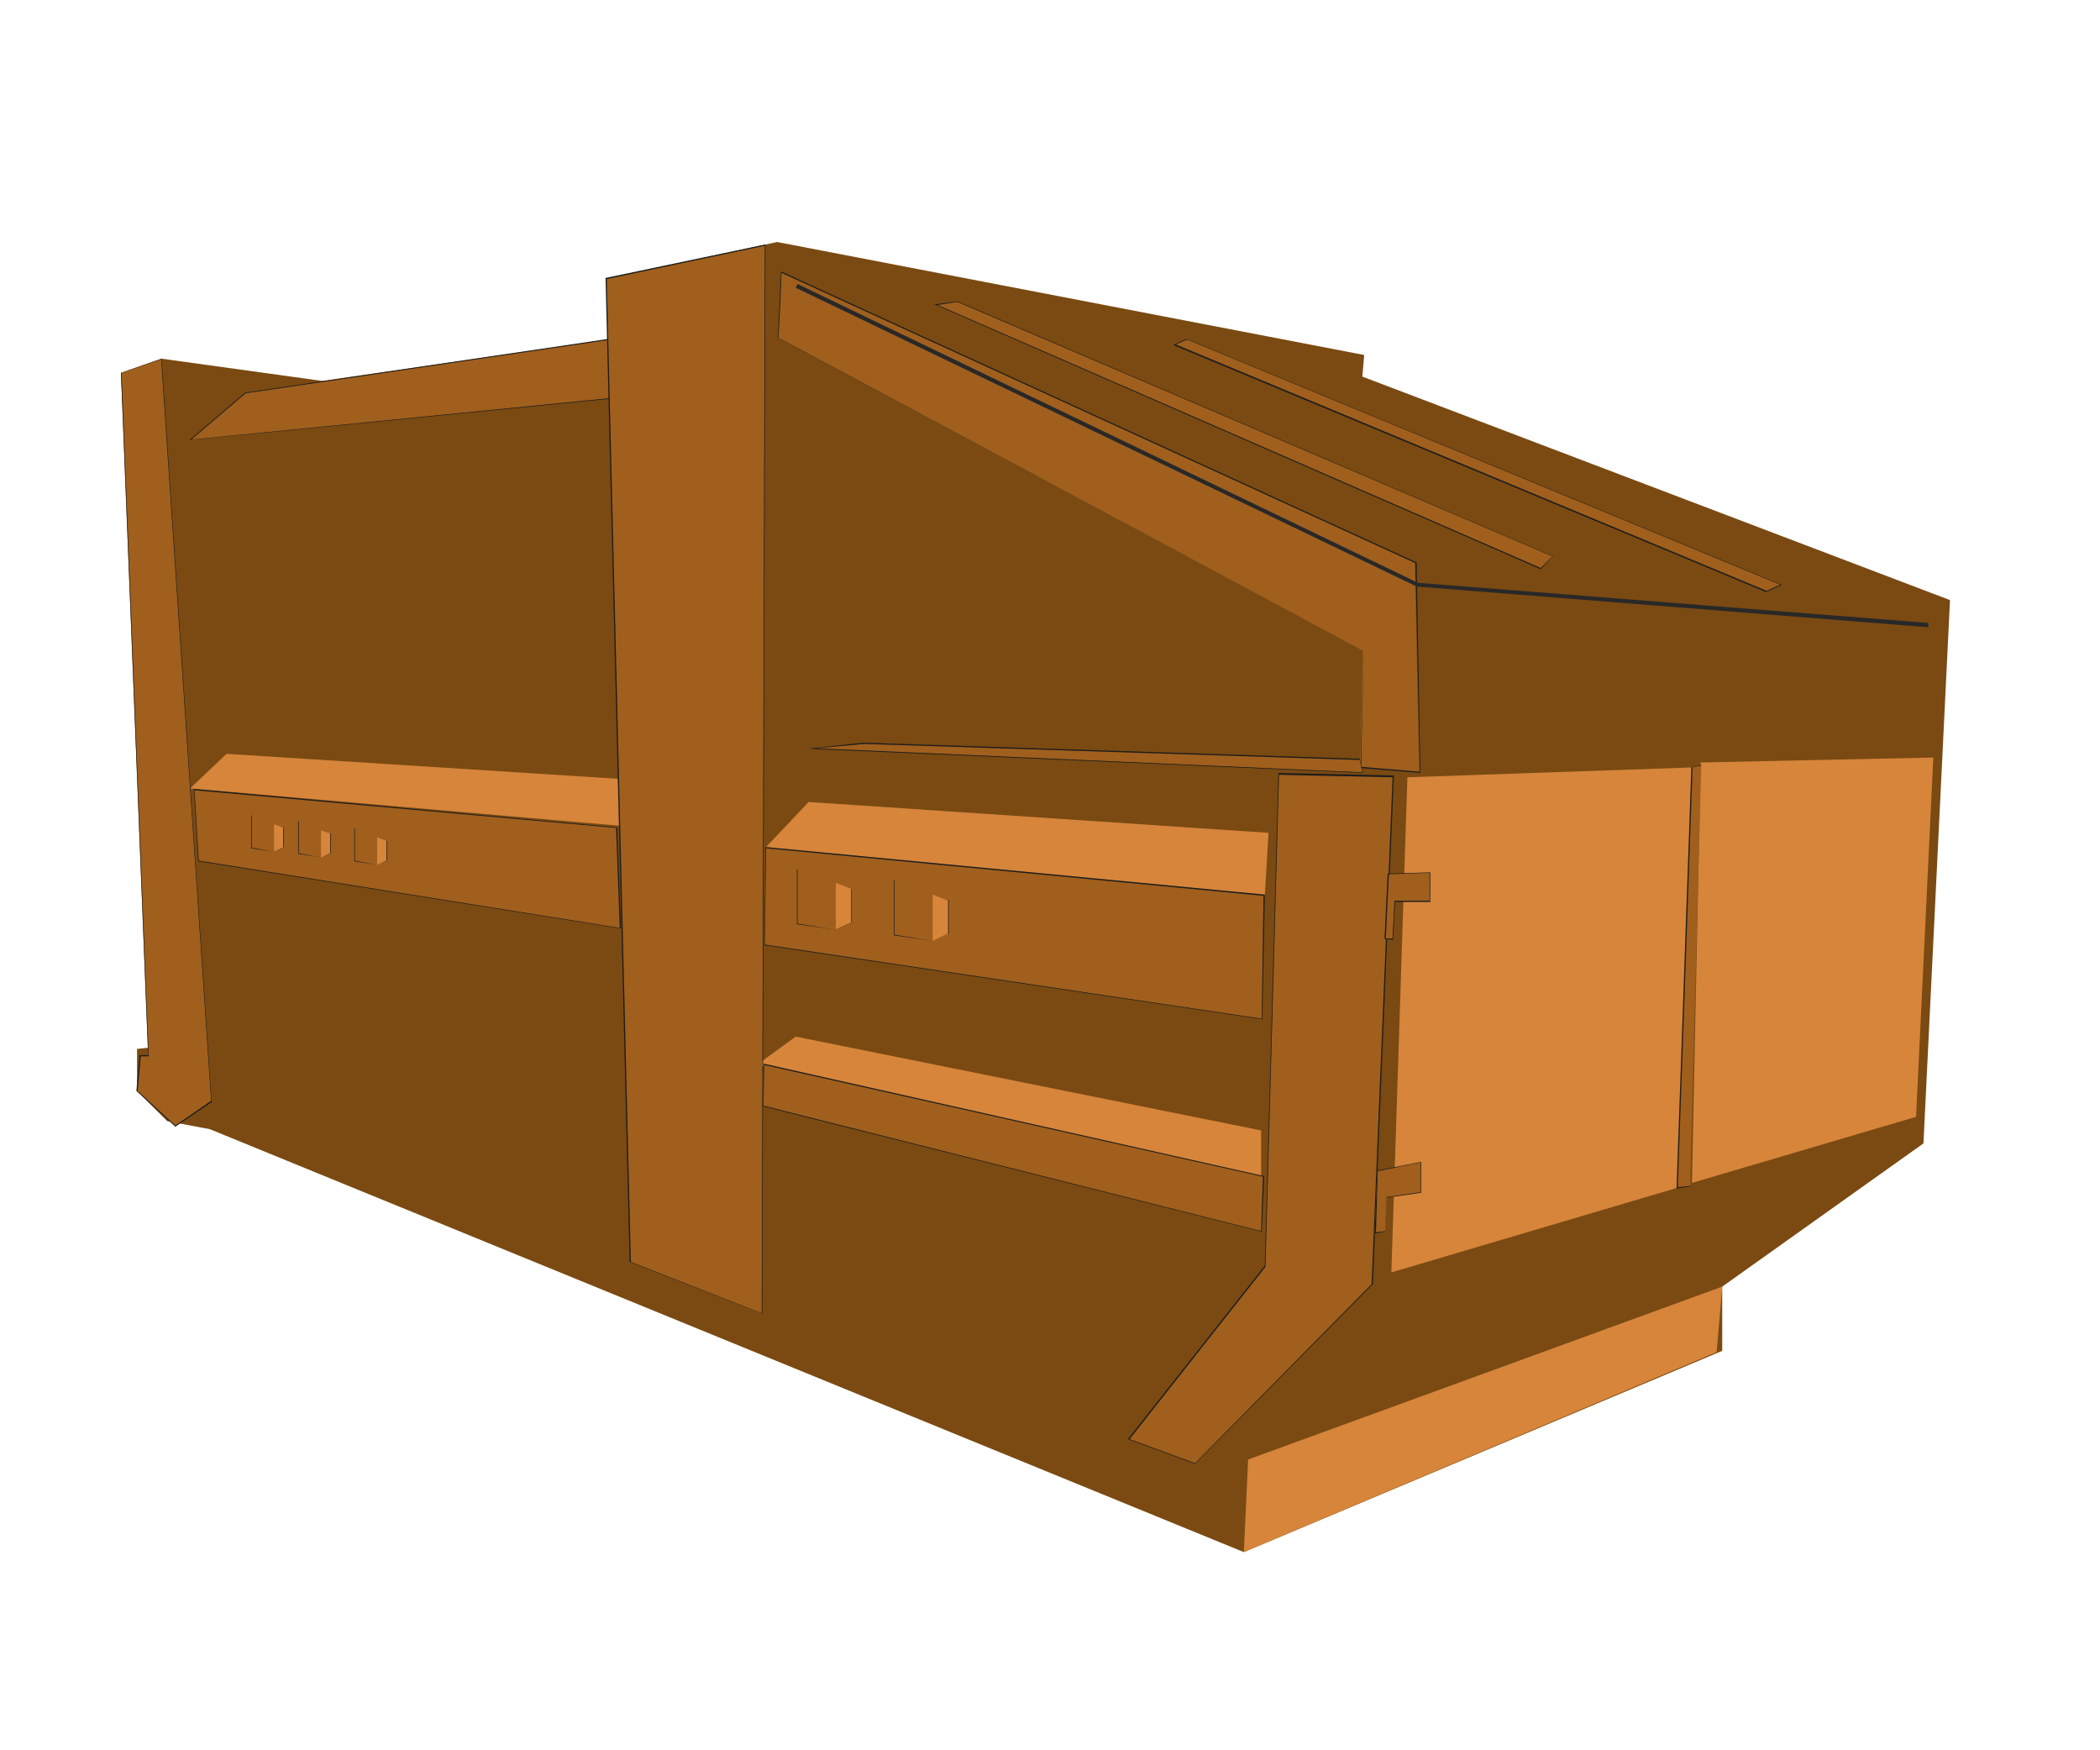 <?xml version="1.0" encoding="utf-8"?>
<!-- Generator: Adobe Illustrator 26.3.1, SVG Export Plug-In . SVG Version: 6.00 Build 0)  -->
<svg version="1.1" id="Layer_1" xmlns="http://www.w3.org/2000/svg" xmlns:xlink="http://www.w3.org/1999/xlink" x="0px" y="0px"
	 viewBox="0 0 340.2 283.5" style="enable-background:new 0 0 340.2 283.5;" xml:space="preserve">
<style type="text/css">
	.st0{fill:#7A4A12;}
	.st1{fill:#D6853B;}
	.st2{fill:#A05F1D;}
	.st3{fill:#1D1D1C;}
	.st4{fill:#282828;}
</style>
<g>
	<polygon class="st0" points="34,182.9 201.5,251.4 279,218.8 279,208.4 311.6,185.2 315.9,97.2 220.7,61 221,57.5 125.9,39.2 
		98.2,45.1 99.2,54.9 52.2,61.7 26.2,58.1 19.6,60.4 24.9,169.6 22.2,169.9 22.2,176.7 27.1,181.6 	"/>
	<polygon class="st1" points="228,125.9 274.2,124.3 271.7,192.4 225.4,206.1 	"/>
	<g>
		<path class="st2" d="M126.5,44.1c0,0.5-0.5,10.6-0.5,10.6l94.8,50.7l-0.5,18.9l9.6,0.8l-0.7-33.9L126.5,44.1z"/>
		<path class="st3" d="M230.1,125.2L230.1,125.2l-9.7-0.8v-0.1l0.5-18.9L126,54.7l0,0c0-0.1,0.5-10.1,0.5-10.6V44h0.1l102.9,47.1
			l0,0L230.1,125.2z M220.5,124.2l9.5,0.8l-0.7-33.8l-102.7-47c0,1.1-0.4,9.7-0.5,10.5l94.8,50.7l0,0L220.5,124.2z"/>
	</g>
	<g>
		<polygon class="st2" points="207.2,125.4 225.7,125.8 222.3,208 193.6,237 182.9,233.1 205,205.1 		"/>
		<path class="st3" d="M193.6,237.1L193.6,237.1l-10.9-4l0.1-0.1l22.1-28l2.2-79.8h0.1l18.6,0.4v0.1l-3.4,82.3l0,0L193.6,237.1z
			 M183,233.1l10.6,3.9l28.6-29l3.4-82.1l-18.4-0.4l-2.2,79.7l0,0L183,233.1z"/>
	</g>
	<polygon class="st1" points="275.5,123.5 313.2,122.7 310.4,180.9 274.1,191.6 	"/>
	<g>
		<polygon class="st2" points="39.7,63.7 30.8,71.3 98.8,64.5 99.2,54.9 		"/>
		<path class="st3" d="M30.6,71.3l0.2-0.1l8.9-7.6l0,0l59.5-8.8v0.1l-0.3,9.7h-0.1L30.6,71.3z M39.8,63.7L31,71.2l67.7-6.7L99,55
			L39.8,63.7z"/>
	</g>
	<polygon class="st1" points="36.7,122.1 101,126.2 101,133.8 30.8,127.7 	"/>
	<polygon class="st1" points="128.9,167.9 122.6,172.5 204.3,191.2 204.3,183.1 	"/>
	<polygon class="st1" points="131,129.9 124,137.3 204.9,145.1 205.5,134.9 	"/>
	<g>
		<polygon class="st2" points="131.4,121.2 139.9,120.4 220.3,123 220.7,125.1 		"/>
		<path class="st3" d="M220.8,125.2L220.8,125.2l-89.4-3.9v-0.1l8.5-0.9l80.4,2.6L220.8,125.2z M132.3,121.2l88.4,3.9l-0.4-2
			l-80.3-2.6L132.3,121.2z"/>
	</g>
	<polygon class="st4" points="312.4,101.6 229.5,95 229.5,95 128.9,46.6 129.2,46 229.7,94.4 312.4,100.9 	"/>
	<polygon class="st1" points="202.2,236.4 201.5,251.4 278.1,219 279,208.4 	"/>
	<g>
		<polygon class="st2" points="155.1,48.9 251.6,90.2 249.6,92.1 151.6,49.3 		"/>
		<path class="st3" d="M249.6,92.2L249.6,92.2l-98.2-42.9l3.7-0.5l0,0l96.5,41.3l-0.1,0.1L249.6,92.2z M151.9,49.4L249.6,92l1.9-1.9
			l-96.4-41.2L151.9,49.4z"/>
	</g>
	<g>
		<polygon class="st2" points="190.3,55.8 192.3,55 288.5,94.7 286.1,95.8 		"/>
		<path class="st3" d="M286.1,95.9L286.1,95.9l-96-40l0.1-0.1l2-0.9l0,0l96.4,39.8l-0.1,0.1L286.1,95.9z M190.5,55.8l95.7,39.9
			l2.2-1L192.3,55L190.5,55.8z"/>
	</g>
	<g>
		<polygon class="st2" points="275.6,123.9 273.8,192.1 271.7,192.4 274.2,124.3 		"/>
		<path class="st3" d="M271.6,192.5L271.6,192.5l2.4-68.2l1.6-0.4v0.1l-1.8,68.2L271.6,192.5z M274.2,124.3l-2.4,68l2-0.2l1.8-68.1
			L274.2,124.3z"/>
	</g>
	<g>
		<polygon class="st2" points="223.1,189.7 222.7,199.7 224.4,199.5 224.6,194 230.2,193.2 230.2,188.3 		"/>
		<path class="st3" d="M222.7,199.8L222.7,199.8l0.4-10.2l0,0l7.1-1.4v5h-0.1l-5.5,0.8l-0.2,5.5h-0.1L222.7,199.8z M223.2,189.7
			l-0.3,9.9l1.5-0.2l0.2-5.5l5.5-0.8v-4.8L223.2,189.7z"/>
	</g>
	<g>
		<polygon class="st2" points="123.9,39.7 123.4,212.8 102.1,204.4 98.2,45.1 		"/>
		<path class="st3" d="M123.5,212.8L123.5,212.8l-21.5-8.4l0,0L98.1,45h0.1l25.8-5.4v0.1L123.5,212.8z M102.2,204.4l21.2,8.3
			l0.5-172.9l-25.6,5.4L102.2,204.4z"/>
	</g>
	<g>
		<polygon class="st2" points="19.6,60.4 26.2,58.1 34.3,178.4 28.4,182.4 22.2,176.7 22.7,171 24,171 		"/>
		<path class="st3" d="M28.4,182.5L28.4,182.5l-6.3-5.8l0,0l0.5-5.8H24L19.6,60.4l0,0l6.6-2.3v0.1l8.1,120.3l0,0L28.4,182.5z
			 M22.3,176.7l6.1,5.6l5.8-4L26.1,58.2l-6.4,2.2l4.4,110.7h-1.3L22.3,176.7z"/>
	</g>
	<g>
		<polygon class="st2" points="31.5,127.9 100,134 100.5,150.3 32.2,139.4 		"/>
		<path class="st3" d="M100.6,150.4L100.6,150.4l-68.5-10.9v-0.1l-0.7-11.6h0.1L100,134v0.1L100.6,150.4z M32.2,139.4l68.2,10.9
			l-0.6-16.2L31.5,128L32.2,139.4z"/>
	</g>
	<g>
		<polygon class="st2" points="124,137.3 123.8,153 204.4,165 204.7,145 		"/>
		<path class="st3" d="M204.5,165.1L204.5,165.1l-80.7-12V153l0.2-15.8h0.1l80.8,7.7v0.1L204.5,165.1z M123.9,153l80.5,12l0.3-19.9
			l-80.6-7.7L123.9,153z"/>
	</g>
	<g>
		<polygon class="st2" points="123.7,172.4 123.6,179.1 204.3,199.4 204.6,190.5 		"/>
		<path class="st3" d="M204.4,199.5L204.4,199.5l-80.8-20.3v-0.1l0.1-6.8h0.1l81,18.2v0.1L204.4,199.5z M123.7,179.1l80.6,20.3
			l0.3-8.8l-80.8-18.1L123.7,179.1z"/>
	</g>
	<polygon class="st1" points="151.1,152.4 153.6,151.3 153.6,145.9 151.1,144.9 	"/>
	<path class="st3" d="M151.1,152.4L151.1,152.4l-6.3-0.9l0,0v-8.9h0.1v8.8L151.1,152.4l2.5-1.2v-5.4h0.1v5.4l0,0L151.1,152.4
		L151.1,152.4z"/>
	<polygon class="st1" points="135.4,150.5 138,149.4 138,144 135.4,143 	"/>
	<path class="st3" d="M135.4,150.6L135.4,150.6l-6.3-0.9l0,0v-8.9h0.1v8.8L135.4,150.6l2.5-1.2V144h0.1v5.4l0,0L135.4,150.6
		L135.4,150.6z"/>
	<polygon class="st1" points="61.1,140.1 62.6,139.4 62.6,136.2 61.1,135.6 	"/>
	<path class="st3" d="M61.1,140.1L61.1,140.1l-3.7-0.6l0,0v-5.3h0.1v5.2L61.1,140.1l1.5-0.7v-3.2h0.1v3.2l0,0L61.1,140.1L61.1,140.1
		z"/>
	<polygon class="st1" points="52,138.9 53.5,138.2 53.5,135 52,134.5 	"/>
	<path class="st3" d="M52,138.9L52,138.9l-3.7-0.6l0,0V133h0.1v5.2L52,138.9l1.5-0.7V135h0.1v3.2l0,0L52,138.9L52,138.9z"/>
	<polygon class="st1" points="44.4,137.9 45.9,137.3 45.9,134.1 44.4,133.5 	"/>
	<path class="st3" d="M44.4,138L44.4,138l-3.7-0.6l0,0v-5.3h0.1v5.2L44.4,138l1.5-0.7V134H46v3.2l0,0L44.4,138L44.4,138z"/>
	<g>
		<polygon class="st2" points="224.9,141.6 224.4,152.1 225.6,152.1 225.9,146 231.6,146 231.7,141.4 		"/>
		<path class="st3" d="M225.7,152.2l-1.4-0.1V152l0.5-10.5h0.1l6.8-0.2v0.1v4.7h-0.1H226L225.7,152.2z M224.5,152h1.1l0.3-6.1h0.1
			h5.6v-4.5l-6.6,0.2L224.5,152z"/>
	</g>
</g>
</svg>
